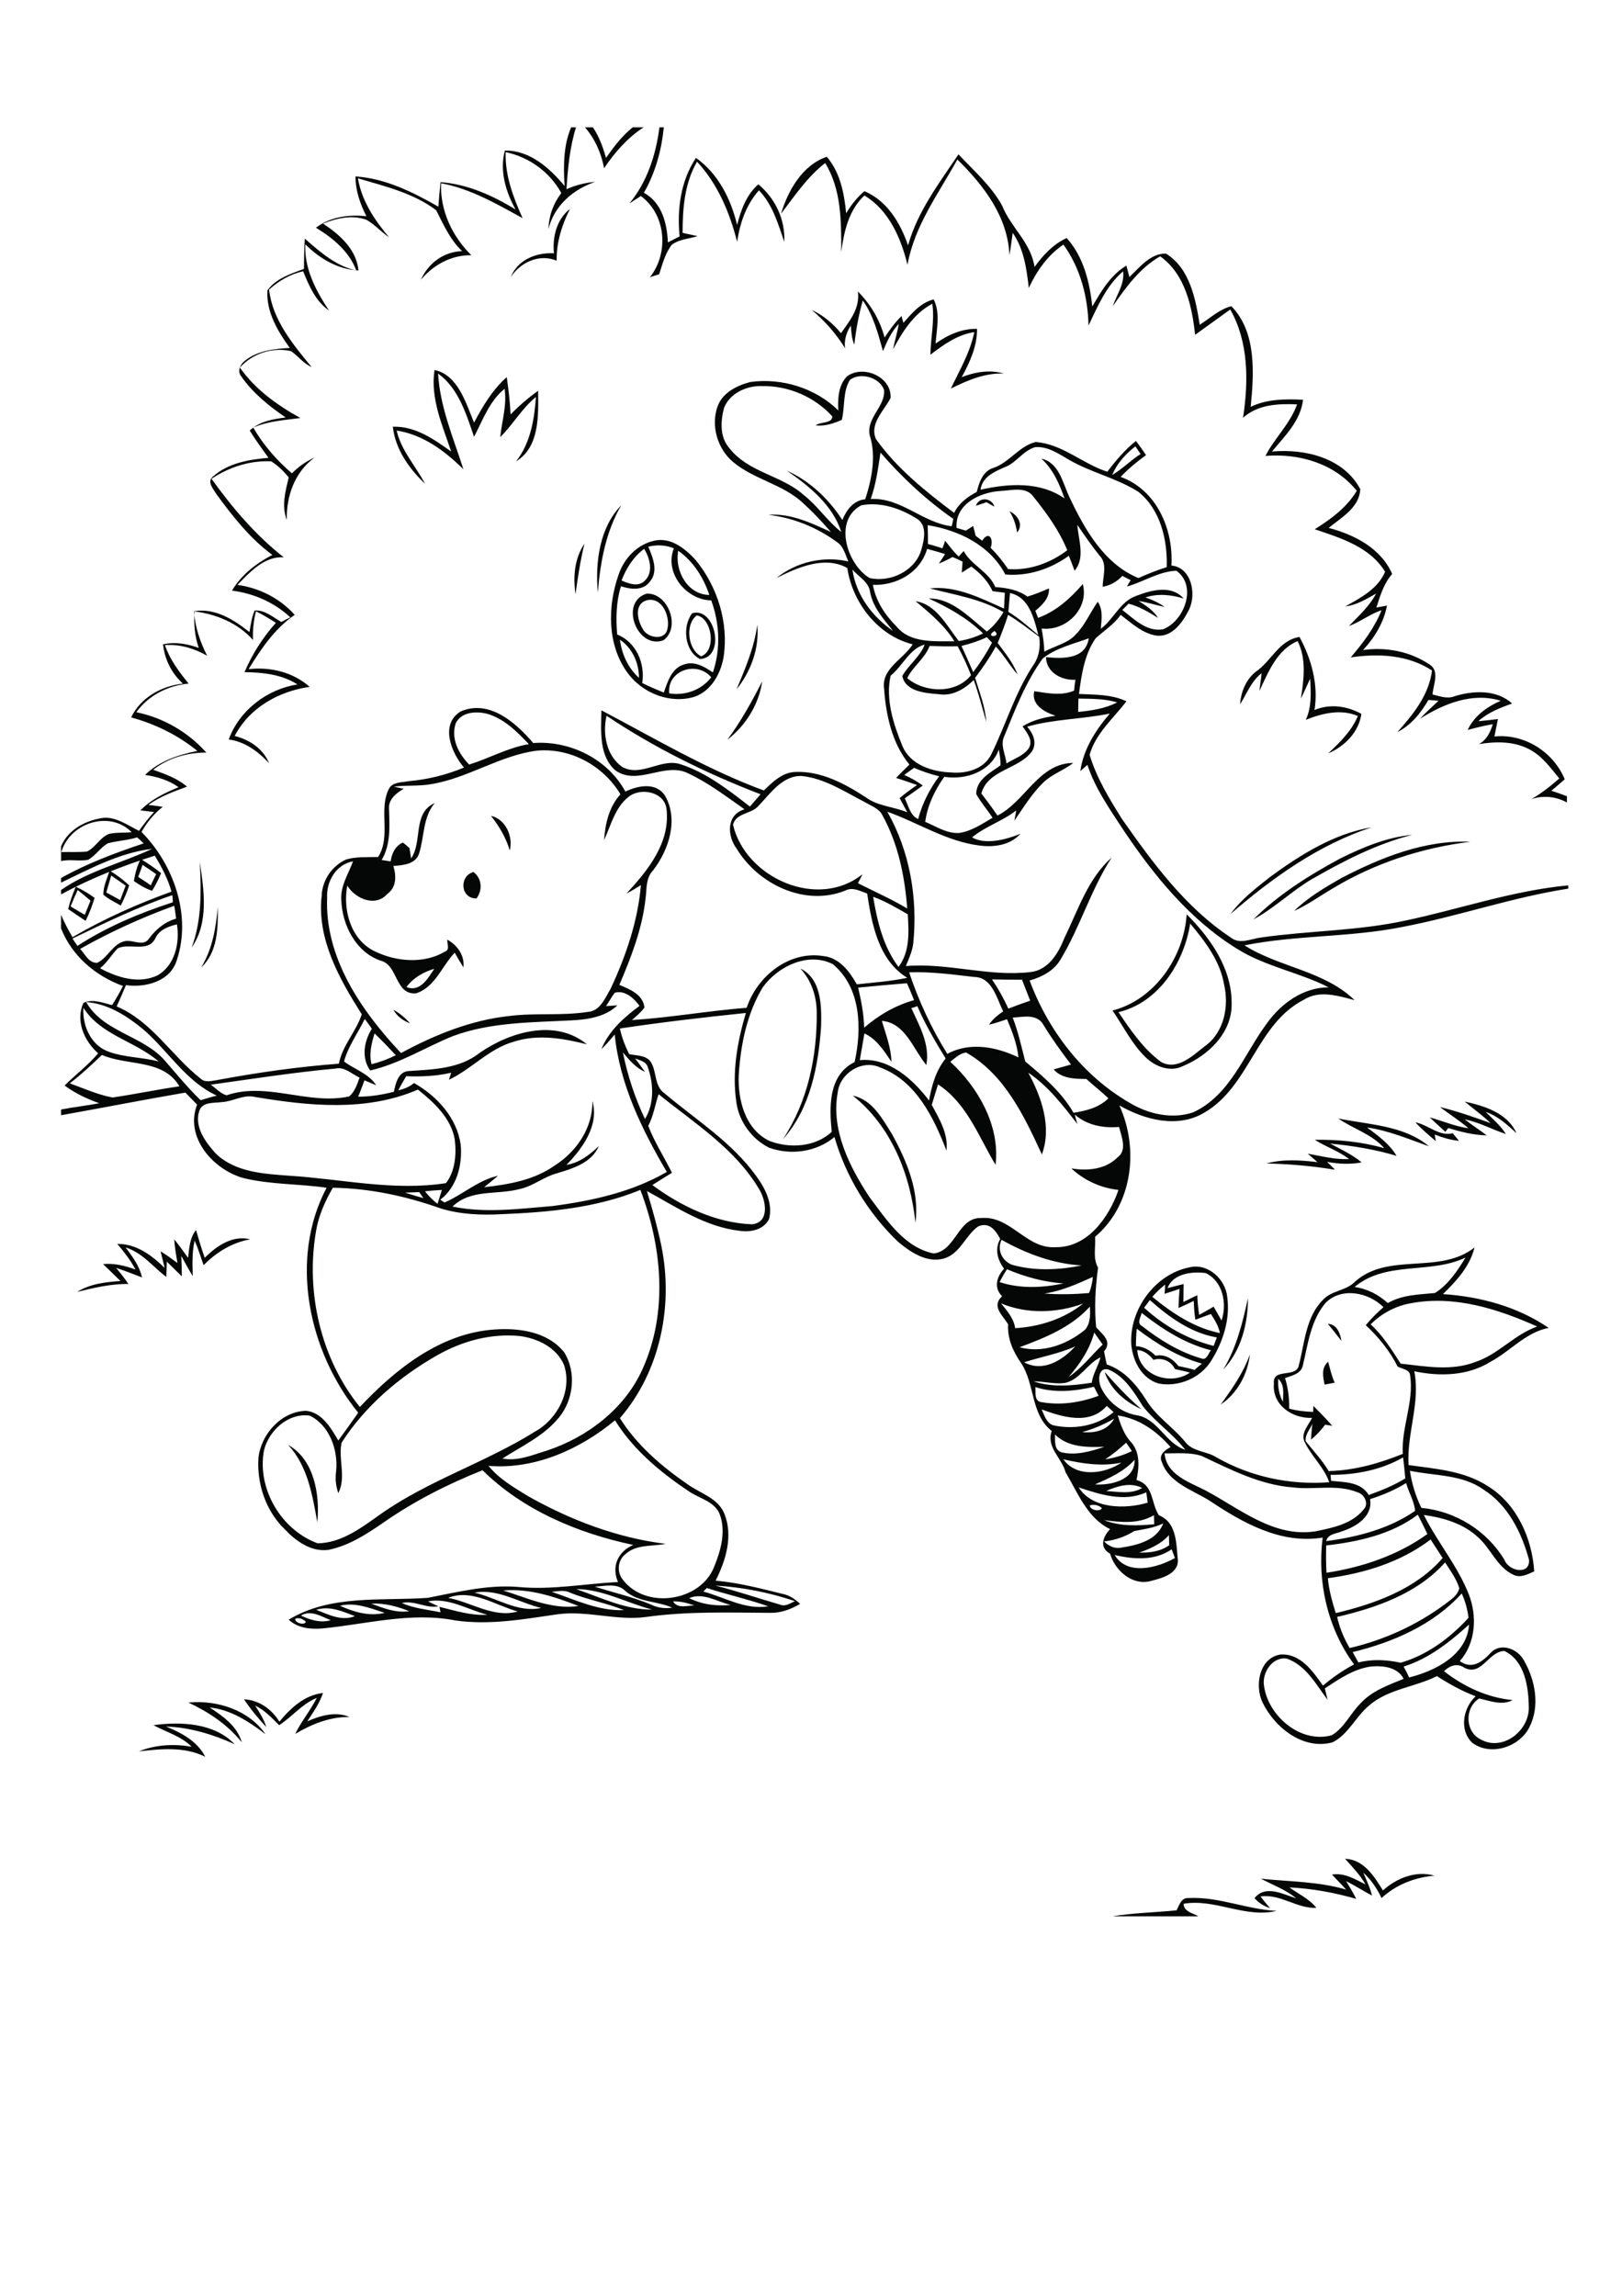 <?xml version="1.0" encoding="utf-8"?>
<!-- Generator: Adobe Illustrator 21.0.2, SVG Export Plug-In . SVG Version: 6.00 Build 0)  -->
<svg version="1.2" baseProfile="tiny" id="Layer_1" xmlns="http://www.w3.org/2000/svg" xmlns:xlink="http://www.w3.org/1999/xlink"
	 x="0px" y="0px" viewBox="0 0 595 842" overflow="scroll" xml:space="preserve">
<path fill="#050706" d="M431.6,700.6c1-1.9,1.7-4.7,4.4-4.5c11-0.6,21.4,4.2,32.3,4.7c-11.5,2.8-22.6-4.6-34.1-2.6
	c0,2.9,3.4,3.4,5.4,4.6h-31.5C415.9,701.5,423.8,701.4,431.6,700.6 M493.4,681.7c6.8,0.2,10.7,6.4,13.9,11.6
	c5-4.5,12.1-7.4,18.9-5.4c-7.2,0.6-14.1,3.3-19.4,8.2c-1.7-3.5-3.8-6.7-6.7-9.3c1.2,2.8,2.5,5.5,3.2,8.4c-3.2-1.7-6.3-3.7-9.5-5.3
	c1.3,2.1,2.6,4.3,3.7,6.5c-8-2.3-16.2-3.8-24.5-4.2c3.3,2.4,7.3,4.2,9.9,7.5c-7.2,0.3-13.2-5.2-20.5-4.2c1.1,1.5,2.3,2.9,3.5,4.3
	c-2.2-0.7-4.2-1.9-5.7-3.7c4.1-5,10.4-1.4,15.3,0.1c-3.9-3.2-8.6-4.9-13-7.2c10.5,1.1,21.1,1,31.3,4c-1.7-1.9-3.5-3.7-5.2-5.5
	c4.5-0.8,8.5,1.7,12.3,3.6C499,687.7,496.1,684.7,493.4,681.7 M56.3,632.7c10.1-1.4,22.4-0.8,29.8,7c-7.9-3.6-16.4-6.2-25.2-6.5
	c5.7,2.3,11.5,5.4,14.4,11.1c-7.6-3.8-16.1-2.9-24.3-2c6.1-2.5,12.8-2.8,19.3-1.7C66.4,636.7,61.1,635.3,56.3,632.7 M69.1,624.4
	c10.6-1,22.1,2.7,28.3,11.6c-6.1-4.6-12.7-9-20.5-9.8c4.9,3.2,10.1,6.8,11.8,12.8C83.5,632.5,76.6,627.9,69.1,624.4 M102.5,631.4
	c4.1-5,9.3-9.8,16-10.5c-1.3,3.8-3.6,7.1-5.8,10.4c4.8-2.1,10.4-3.8,15.5-1.6c-7.2-0.1-13.8,2.6-19.9,6.2c2.2-4.6,5.6-8.6,7.9-13.2
	c-5.4,2.2-9,6.9-13.8,10c-2.7-2.7-5.3-5.5-8.8-7.2c1.6,2.5,3.2,5,4.1,7.9c-3-3.2-5.8-6.6-8.2-10.2
	C95.1,623.5,99.6,626.8,102.5,631.4 M105.7,529.9c9.6,5.4,11.7,18.3,10.7,28.4C114.6,548.3,112.9,537.7,105.7,529.9 M405.2,503.1
	c4.2,4.8,8.6,9.5,13.5,13.7C412.8,514.2,407.2,509.4,405.2,503.1 M485.9,507.8c-0.6-3-1.3-6.1,1.3-8.4c0.7,2.6,1.3,5.2,2.4,7.7
	C488.3,507.3,487.1,507.6,485.9,507.8 M447.8,515.1c4.2-5.8,8.3-11.6,10.7-18.4C457.7,504,453.9,511,447.8,515.1 M487.1,485.5
	c3.4,0.2,4.5,3.5,5,6.3C490.5,489.7,488.8,487.6,487.1,485.5 M448.7,502.3c4.9-8,7.1-17.2,9.1-26.2
	C457.8,485.4,455.3,495.4,448.7,502.3 M417.2,495.1c0.5,9.3,12.1,13.3,19.3,8.3c-1.8-0.5-3.7-0.9-5.5-1.3c-1.5-3-4.6-4.3-7.9-3.4
	C421.6,496.8,419.7,495.3,417.2,495.1 M417,487.3c-0.2,2.1-0.3,4.2-0.3,6.4c2.8,0.1,5.2,1.5,7.2,3.5c3.5-0.7,6.4,1.2,8.4,3.8
	c2,0.4,3.9,0.8,5.9,1.4c0.9-0.8,1.8-1.6,2.7-2.3C432,497.6,424.2,492.8,417,487.3 M418.9,486.3c6.5,5.1,13.8,9.6,21.8,11.9
	c2,0.8,2.5-1.8,3.5-3c-9.5-2.4-17.8-7.7-25.4-13.7C418.5,483,416.9,485.3,418.9,486.3 M419.7,479.6c7.2,6.6,16,11.6,25.5,14
	c0.4-1.1,0.8-2.1,1.2-3.1c-9.5-1.6-17.5-7.4-24.6-13.7C421.1,477.7,420.4,478.7,419.7,479.6 M422.7,475.6c7.3,6,15.4,11.4,24.8,13.3
	c-0.5-2.6-1.9-4.8-3.3-7c-1.9,0.7-3.8,1.4-5.7,2.1c-0.4-2.3-0.5-4.6-0.6-6.9c-1.8,0.9-3.7,1.8-5.6,2.6c0.1-2.4,0.2-4.7,0.4-7
	c-1.8,0.6-3.7,1.2-5.5,1.8c0.1-0.9,0.2-2.6,0.2-3.4C425.8,472.4,424.2,473.9,422.7,475.6 M428.3,472.4c2-0.5,3.9-1,5.9-1.5
	c0,2.2-0.1,4.4-0.1,6.6c1.7-0.8,3.4-1.7,5.1-2.5c0.1,2.4,0.3,4.8,0.7,7.2c1.8-0.9,3.5-2,5.3-3c1,1.7,1.9,3.4,2.9,5.1
	c2.1-6.2,0.5-14.4-5.8-17.4C437.3,466.2,430.2,467.1,428.3,472.4 M436.3,464.8c6.7-1.7,13.3,4.3,13.9,10.9
	c1.1,8.1-1.5,16.3-5.8,23.2c-3.9,6.5-12.1,9.9-19.4,8.5c-6.1-1.8-9.4-8.1-10-14.1C414.1,480.5,423.6,467.3,436.3,464.8 M69,461.3
	c0.4-3.5,0.6-7.3,2.9-10.2c1,3.4,2,6.8,3.2,10.2c4.4-4.4,10.2-8.4,16.7-6.8c-6.6,1.2-12.4,4.7-17.1,9.5c-1.1-3-2-6.1-3.3-9
	c-1,4.3-0.8,8.7-0.7,13c-1.5-2.4-2.8-4.9-4.2-7.4c0.1,2.5,0.2,5,0.2,7.5c-1.8-1.8-3.7-3.6-5.5-5.4c-0.1,1.9-0.1,3.7-0.2,5.6
	c-4.9-3.7-8.8-8.9-14.9-10.8c2.5,3.4,5.1,6.8,6,11c-3.2-1.2-6.3-2.5-9.5-3.5c1.6,1.9,3.1,3.8,4.5,5.9c-6.4-0.1-12.6,1.4-18.8,2.9
	c4.8-3,10.4-3.6,15.9-4c-2.1-2.1-4.3-4.1-6.4-6.2c4.1-0.4,8.1,0.6,11.9,2c-1.8-3.4-4.2-6.5-6.7-9.4c7-0.1,12.7,4.2,17.4,8.8
	c-0.5-2-1-4.1-1.5-6.1c2.1,1.3,4.2,2.8,6.2,4.3c-0.5-2.9-1-5.8-1.2-8.7C65.6,456.6,67.3,458.9,69,461.3 M519.2,411.6
	c4.7,0.9,8.8,5.3,13.7,4c0.8,0.9,1.5,1.9,2.3,2.8c-3.1-0.3-6-1.2-8.9-2.3c0.1,0.6,0.3,1.8,0.4,2.4
	C524.1,416.3,521.5,414.1,519.2,411.6 M490.9,410.2c11.3,2.3,24.1,2.5,33.3,10.2c-7.4-2.6-14.8-5.8-22.7-6.9c4,3,8.2,6,10.8,10.4
	c-8-2.4-16.2-3.7-24.4-4.5c4,2.1,8.1,4,11.6,6.9c-4.2,0.8-8.5,0.6-12.7-0.2c0.7,0.7,2.2,2.1,2.9,2.9c-8.3-1.4-16.7-2.1-25.1-2.3
	c6.1-1.7,12.5-1.2,18.7-0.5c-1.2-1-2.4-2.1-3.6-3.1c5,0.9,10,2.2,15.2,2c-3.8-3-8.6-4.5-12.6-7.1c8.6-0.1,17.2,0.7,25.5,3.1
	C503.2,415.9,496.4,414,490.9,410.2 M537.3,404c7.3,1.6,15.7,4.2,19,11.6c-3.4-3.1-6.8-6.3-11.3-7.8c2.6,2.6,5.5,5,7.4,8.1
	c-5.1-1.7-9.8-4.3-15.1-5.4c2.6,2.1,5.4,3.8,8.1,5.9c-4.8-0.1-9.6-1.3-14.1-2.7c-0.3,0.3-0.8,1-1.1,1.4c-1.9-1.8-3.9-3.5-5.7-5.3
	c4.7,1.3,9.3,3.3,14.2,4c-3.3-2.8-7-5.2-10.5-7.8c6.3,1.5,12.5,3.7,18.6,5.9C543.8,409,540.4,406.6,537.3,404 M312.8,401.8
	c7.2,1.5,10.8,8.4,14.4,14.1c5.4,9.8,10.2,21.1,8.6,32.5C334,430.9,327,413,312.8,401.8 M144.3,370.3c2.3,1.3,4.4,3,6.1,5
	C147.8,374.3,145.6,372.7,144.3,370.3 M293.6,355.2c7.8,3.8,7.8,13.8,7.6,21.3c-1,14.5-4,30.2-14,41.3c9.1-13.7,12.6-30.5,12.4-46.8
	C299.5,365.2,297.6,359.5,293.6,355.2 M410.3,371.2c4.5,6.7,9.2,13.6,15.8,18.4c6.1,3,11.5-2.6,16-6c7-5.1,8.8-14.6,6.9-22.7
	c-1.5-8.6-7-15.7-12.4-22.2C434.4,352.9,425.1,367.7,410.3,371.2 M435.3,335.3c8.8,8.8,16.7,20,16.5,33c0.1,10.6-8.7,18.9-17.9,22.7
	c-4.6,2.3-10.1,0.2-13.6-3.2c-5.1-4.9-8.2-11.4-12.2-17.2C423.7,366.6,434.3,350.9,435.3,335.3 M73.8,354.8
	c4.1-6.7,5.4-14.4,6.1-22.2C80,340.3,79.9,349.2,73.8,354.8 M28.5,326.4c-0.9,2-1.8,4-2.6,6c1.7,1.1,3.5,2.1,5.2,3.1
	c0.7-1.7,1.4-3.5,2.1-5.2C31.7,329,30.1,327.7,28.5,326.4 M27.8,325.2c2.4,1.1,4.8,2.5,6.9,4.1c-0.9,2.9-1.9,5.7-3.3,8.4
	c-2.2-1.4-4.3-2.9-6.4-4.3C25.7,330.5,26.7,327.8,27.8,325.2 M174.8,329.5c-5.9,0.1-6.5-8.2-1.1-9.7
	C176.8,322.2,177.1,326.4,174.8,329.5 M39,327.3c1.7,0.9,3.4,1.9,5.1,2.8c0.7-1.8,1.3-3.5,2-5.3c-1.8-1.2-3.5-2.5-5.3-3.7
	C40.2,323.2,39.6,325.2,39,327.3 M37.9,328.1c0-3.1,1.4-5.9,2.3-8.8c2.6,1.5,5,3.4,7.2,5.4c-0.8,2.5-1.9,5-3.1,7.4
	C42.1,330.8,39.8,329.8,37.9,328.1 M70.3,347.5c3.8-10.1,3.5-20.9,3-31.4C74.8,326.4,76.7,338.4,70.3,347.5 M52.3,317.2
	c-0.5,1.5-1.1,3-1.6,4.4c1.5,1,3.1,2,4.6,3.1c0.7-1.4,1.3-2.8,2-4.1C55.6,319.4,54,318.3,52.3,317.2 M51.6,315
	c2.6,1.6,5.1,3.3,7.5,5.2c-0.9,2.2-2,4.4-3.3,6.5c-2.4-0.8-4.6-2.1-6.7-3.6C49.6,320.3,50.3,317.5,51.6,315 M491.9,322.1
	c14.6-7.6,30.7-14.1,47.5-13.4c-17.7,2.2-35,7.8-50.3,17c-4.8,2.8-9.3,6.1-14.4,8.4C479.7,329.2,485.8,325.6,491.9,322.1
	 M491.9,314.7c8.2-4,16.9-7.7,26.1-8.5c-13.1,3.3-25.2,9.6-36.9,16.3c-7.4,4.4-13.7,10.6-21.3,14.7
	C469.1,327.9,480.4,320.9,491.9,314.7 M466.2,321.4c11.1-8.1,23.3-15.7,37-18c-19.5,6.4-36.4,18.5-51.8,31.8
	C455.4,329.7,460.9,325.6,466.2,321.4 M180.1,299.2c5.4,1.2,8.2,7.6,6.9,12.7C185.6,307.2,183.1,303,180.1,299.2 M266.8,271.3
	c5-6.7,9-14,12.8-21.4C278.4,258.3,273.5,266.2,266.8,271.3 M460.6,246.4c5.8-3.9,8.5-11.6,16.1-12.8c4.4,8.1,7,17.6,5.5,26.8
	c5.6-2.4,11.9-1.5,17.2,1.4c-0.9,6.7-6.2,12-12.2,14.5c4.3-4,8.6-8.2,10.9-13.7c-6.2-2.7-13.1-1-19.1,1.4c2.2-4.7,1.9-10,1.6-15.1
	c-1.1,2.4-2.2,4.9-3.4,7.3c1.1-7,2.1-14.5-1.2-21.1c-7.6,3.3-10.7,11.3-14,18.3c0.2-2.2,0.6-4.4,0.8-6.5c-3.8,2.9-5.4,7.5-7.9,11.4
	C455.2,253.8,457,249.3,460.6,246.4 M270.2,252.8c3.2-7.7,6.5-15.3,7.6-23.7C278.6,237.7,275.5,246.2,270.2,252.8 M255.6,225.7
	c-4.4,3.3-3.3,12.5,1.6,15C263,238.5,261.1,226.6,255.6,225.7 M253.9,224.9c8.6-2.5,12.4,16.3,2.9,16.8
	C251.1,238.9,250.2,229.7,253.9,224.9 M237.1,220.2c-4.5,1.4-3.3,7.2-1.4,10.3c1.5,3.4,8.1,4.7,9.1,0.3
	C246,226.1,242.8,218.6,237.1,220.2 M237.3,217.7c7.9-0.2,12.5,12.4,6.1,17.1C233.7,238.4,227,220.7,237.3,217.7 M211.1,217.9
	c-0.9-6.3-0.4-13.1,3.3-18.5C212.9,205.4,212,211.7,211.1,217.9 M245.5,254.3c5.8,0.9,11.8-1.2,15.4-5.9
	C255.7,242.2,244.6,245.8,245.5,254.3 M227.4,234.6c0.7,5.3,3,10.4,7,14C234.4,243.2,232,237.7,227.4,234.6 M248.8,202
	c-1.4,7.3,3.4,16.1,11.4,16.2C258.1,211.9,254.4,205.9,248.8,202 M228,212.9c2.6,1.1,6.1,2.5,8.5,0.1c3.3-3.1,1.9-8.3-0.2-11.7
	C232.3,204.2,229.7,208.5,228,212.9 M237.8,200.5c1.7,3.9,3.8,9.1,0.6,12.8c-2.4,3.4-7.1,2.9-10.6,1.7c-1.8,5.7-1.9,11.8-1.4,17.7
	c7,2.8,10.3,10.6,9.2,17.8c2.6,1.3,5.2,2.4,7.9,3.5c1.4-4,2.9-9,7.4-10.3c3.8-1.4,7.5,0.8,10.6,2.9c2.9-8.5,2.5-18-0.6-26.4
	c-9.2-0.2-17.3-10.1-13.7-19.1C244.3,199.9,241,199.7,237.8,200.5 M240,198.3c6-1.4,11.4,2.9,15.2,7.1c8.1,9.9,12.2,23.2,10.2,35.8
	c-1.1,6-4.5,12.1-10.5,14.3c-9,2.8-19.1-1.2-24.6-8.6c-7.6-10.3-7.5-24.4-3.4-36.1C228.9,204.8,233.7,199.7,240,198.3 M370.3,187.5
	c3,1.3,5.3,4.9,2.8,7.8C372.7,192.5,371.8,189.8,370.3,187.5 M219.3,217.3c-1-11,0.6-23.8,8.6-32
	C222.2,195.1,220.2,206.2,219.3,217.3 M358,185.5c1.1-3.4,5.8-3,6.8,0.3c-1-0.5-1.9-1-2.9-1.6C360.6,184.6,359.3,185.1,358,185.5
	 M159.4,135.7c8.6,1.8,11.5,12.1,14.5,19.3c3.2-6.1,6.8-12.1,12-16.7c0.6,4.5,1.2,9.1,1.4,13.7c3.1-3.2,6.5-6.1,10.1-8.7
	c0.1,8.9,0.6,20.7-8.1,25.9c5.3-6.7,6.7-15.3,7.3-23.6c-5.2,4.2-8.4,10.1-13.1,14.7c0.6-5.9,2.5-11.7,1.6-17.7
	c-5.6,4.5-8,11.5-11.2,17.6c-2.9-8.4-5.7-17.8-13.2-23.2c0.7,12.2,5.6,23.6,9.3,35.1c-6.8-6.7-14.8-12.7-24.5-14.2
	c1.7,7.4,7,13,10.4,19.5c-5.9-5.6-10.9-12.7-11.8-20.9c8.2-0.3,15.1,4.6,21.4,9.1C162.3,156,157.8,146.1,159.4,135.7 M115.8,135.7
	C116.1,136.1,116.1,136.1,115.8,135.7 M314.7,106.9c4.7,4.7,8.1,10.5,9.8,16.9c1.8-2.8,3.8-5.5,6.2-7.9c0.2,0.6,0.5,1.9,0.7,2.5
	c3.1-3.5,6.3-7.4,11.1-8.6c2.5,4.9,1.1,10.9,0.7,16.2c4.5-3.2,9.6-5.5,15.2-5.4c0.1,6.3-2.6,12.2-5.6,17.7
	c4.9-1.9,10.3-2.8,15.5-1.3c-7-0.3-13.4,2.5-19.5,5.5c3.2-6.7,7.1-13.3,8.6-20.7c-6.1,0.9-11.3,4.6-16.1,8.3
	c0.1-6.3,1.6-12.5,0.7-18.7c-6.8,3.6-10.9,10.2-14.4,16.7c0.6-3.1,1.6-6.2,2.1-9.3c-2.7,2.8-4.3,6.4-5.8,10
	c-1.8-6.5-3.5-13.1-7.4-18.6c-1.5,5.3-2.5,10.7-3.1,16.2c-1-2.2-1.1-4.6-1.3-7c-1.6,2.5-2.5,5.3-2.1,8.3c-3.3-5.3-7.4-10-12.2-14
	c4.2,1.9,7.8,5,10.7,8.5C311.8,117.5,315.5,113.1,314.7,106.9 M203.2,92.9c-0.6-6,1-12.5,5.9-16.3c-3,5.9-5,12.3-4.9,19
	c-6.3-2.6-13.2,0.5-16.8,6C189.8,95.3,196.8,92.5,203.2,92.9 M333.1,90c3.5-12.5,11.4-22.8,18.5-33.4c5.6,6,12,11.5,16,18.8
	c3.2,8,10.6,13.6,11.9,22.5c3.1-4.3,6.9-8.4,11.8-10.6c6.2,6.9,8.4,16.1,9.4,25.1c3.3-5.7,6.7-11.5,12.5-15c0.4,1.4,0.7,2.8,1.1,4.2
	c3.8-3.6,7.7-8.7,13.4-8.6c8.8,5.4,10.9,16.7,12.4,26.1c3.8-2.4,7.2-5.7,11.6-6.8c9.3,9.5,8.3,24.6,7.1,36.9
	c6-2.9,12.7-2.9,19.2-2.6c-0.9,7.8-6.7,13.3-11.4,19c12.1-1.1,26.3,2.3,32.4,13.8c-0.3,6.7-6.9,10.4-11.6,14.2
	c9.5,2.5,19.2,7.5,23.3,16.9c-3.1,3.5-4.4,8-5.8,12.3c1.3-0.2,2.6-0.5,3.9-0.7c-1.2,6.2-4.5,11.7-8.8,16.3
	c8.5-1.2,17.3,0.5,24.4,5.3c3.9,2.4,1.3,7.5,1.1,11c2.6,0.6,5.3,1.7,7.9,0.7c7-2.2,15.5-2.6,21.3,2.6c-4.4,1.6-8.9,3.3-12.4,6.5
	c2.4-0.2,4.8-0.5,7.2-0.8c-0.4,2.1-0.9,4.3-1.3,6.4c11-1.1,21.6,5.6,25.8,15.7c-1.6,1.4-3.2,2.8-4.9,4.2c1.9,0.6,3.8,1.3,5.7,2v2.3
	c-4-2.2-8.7-2.7-13.1-1.2c3.7-2.1,7.1-4.8,10.3-7.6c-3.3-4-6.4-8.4-11.2-10.8c-5.6-2.9-12.2-2.8-18.3-1.8c2.8-1.5,4.2-4.3,5.1-7.3
	c-3.1,0.5-6.2,1.3-9.2,2.1c2.4-5.2,7.1-8.5,12.1-10.7c-10.4-3.2-20.9,1.1-29.6,6.6c2.1-2.3,4.5-4.4,6.8-6.6
	c-1.2-0.1-2.5-0.2-3.7-0.3c-2.8,4.8-6.4,9.3-11.4,11.8c5.8-6.5,11.6-13.6,12.7-22.6c-8.8-5.8-19.7-6.3-29.8-4.8
	c4.5-5.3,8.7-10.8,11.3-17.3c-4.3,1.4-7.8,4.3-12,5.8c3.6-3.7,7.5-7.2,10-11.9c-3.6,2-7.1,4.2-11.3,4.7c5.7-3.2,11.9-6.4,14.6-12.7
	c-5.5-9.1-16.3-12.4-25.8-15.6c5.9-3.7,11.8-8,15.4-14.1c-8-10-21.1-13.8-33.5-12.8c3.4-6.6,9.1-11.8,11.6-18.9
	c-6.9-0.3-14.3,0-19.8,4.9c2-13.3,2.1-27.7-4.7-39.7c-4.3,3.1-8.6,6.2-12.9,9.3c-1.1-10.5-3.7-22.3-12.8-28.8
	c-7.5,4.3-12.6,11.4-17.4,18.3c1.4-4.2,4.4-8.1,3.8-12.8c-6.2,5.3-9.3,12.8-12.7,19.9c-0.2-10.5-3-21.1-9.2-29.7
	c-5.8,3.9-9.8,9.7-12.7,15.9c-0.8-7-1.8-14.3-5.9-20.2c-0.4,2.7-0.7,5.5-1.2,8.2c-0.6-14.1-9.4-25.6-19.1-35.1
	c-6.9,12.5-15.7,24.2-18.3,38.6c-2.4-9.8-6.8-20-15.8-25.4c-5.8,5.4-7.5,13.3-8.5,20.7c0-11.1,0.1-22.9-5.9-32.6
	c-6.6,5.1-11.2,12.1-16.2,18.6c2.6-8.6,7.9-17.9,16.8-20.9c4.9,5.7,6.4,13.4,7.1,20.7c1.8-3,4-5.8,6.7-8.1
	C325.5,73.7,330.3,81.8,333.1,90 M241.9,46.7h1.6c-0.8,8.3-3.1,16.7-7.3,24c6.6,3.6,8.5,11.2,8.8,18.2c1.4-0.7,2.9-1.5,4.3-2.2
	c-1-9.9,0.4-20.4,6-28.8c8.2,5.8,12.8,15.1,15.1,24.6c1.4-5.5,3.4-11.1,7.8-14.9c6.2,5.2,9.9,12.9,9.5,21.1
	c-2.3-6.7-4.3-13.7-9.3-18.9c-4.7,5.3-7,12.1-8,18.9c-2.7-10.7-7.1-21.2-14.7-29.4c-4.6,7.9-5.3,17.2-5.3,26.1
	c1.8,0.4,3.7,0.8,5.5,1.2c-3.1,1-6.8,1.1-9.5,3.2c-2.4,3.1-3.4,7.1-4.6,10.8c-1.1,0.3-2.3,0.7-3.4,1.1c7-8.9,6-22.9-3.3-29.8
	c-1.4,0.9-2.8,1.8-4.2,2.7C237.4,66.7,240.6,56.8,241.9,46.7 M214.6,46.7h2.9c2.3,3.4,3.7,7.3,4.8,11.2c2.9-4.1,5.9-8.1,9.8-11.2h4
	c-5.9,3.8-10.6,9.2-14.5,15C220.6,56.3,218.3,51,214.6,46.7 M463.7,618.4c1.6,11.1,13.5,21.1,24.8,18c4.6-2.7,6.8-7.9,10.5-11.6
	c4.2-4.7,10.3-6.8,15.9-9.1c-2.3-4.4-7.7-4.9-12.1-4.5c-6.3,0.9-11.6,4.6-16.8,8c0.3,1.4,0.7,2.8,1,4.2c-4.2-5.6-7.9-12.6-14.9-15.1
	C466.8,607.4,462.8,613.5,463.7,618.4 M537.3,611.7c-2.7-1.9-5.4-0.9-7.6,1.2c7.3,5.7,15.9,9.7,25.2,10.6c-3.9,2.1-8.3,0.3-12.3-0.6
	c-5.5,3.5-5.2,12.5,0.9,15.2c8.1,4.2,17.7-3.7,17.3-12.2c-0.1-7.4-1.5-16.8-8.9-20.4C546.1,605.5,543.6,614.8,537.3,611.7
	 M514.9,611.2c0.7,1.3,1.4,2.6,2,4c9.6-2.4,21.2-8.2,22-19.4C531.8,602.2,524.2,608.3,514.9,611.2 M108.3,593.7
	c-0.2,1.5,3.4,2.5,3.9,1.1C111.3,593.8,109.6,593.1,108.3,593.7 M110.4,592.5c3.4,1.6,7.1,2.8,10.9,1.7
	C117.8,592.8,114,590.3,110.4,592.5 M116,590.4c4.5,1.7,9.3,4.3,14.2,2.3C125.7,591,120.9,588.8,116,590.4 M124.7,588.9
	c5.1,2.3,10.8,4,16.4,2.6C135.8,589.8,130.3,587.5,124.7,588.9 M136.2,588.1c4.4,1.7,9,3.5,13.9,2.8
	C145.7,589.1,141,587.9,136.2,588.1 M246.9,587.3c1.6,2.8,5.2,1.5,7.8,1.5C252.2,587.9,249.6,587.2,246.9,587.3 M157,587.3
	c1,0.5,2.9,1.4,3.8,1.8c-4.5,0.9-8.8-2.3-13.4-1.2c4.5,2,9.4,2.4,14.2,3.4c-0.1-0.5-0.3-1.5-0.4-2c5.8,1.4,11.6,3.3,17.6,2.9
	C171.7,590.4,164.6,585.8,157,587.3 M496.2,605.9c0.7,1.3,1.4,2.5,2.1,3.8c5.1-1.3,10.4-1,15.5,0.1c9.7-2.8,18.2-9.1,24.9-16.5
	c-0.4-3.1-1.2-6.1-2.5-8.9C525.8,595.9,511,602.3,496.2,605.9 M252.8,586.1c4.8,2.4,10.1,3,15.3,2.5
	C263.1,587.5,258,583.9,252.8,586.1 M164.4,586c8.5,1.6,16.7,7.5,25.5,5C181.6,588.7,173.1,582.6,164.4,586 M202.4,583.8
	c8.6,2.9,17.2,7.1,26.5,6.7c-6.4-2.6-13.4-3.8-19.8-6.4C207,583,204.6,583.6,202.4,583.8 M184.6,583.3c9,2.8,18,7.1,27.6,5.7
	C203.3,585.5,194.2,582.5,184.6,583.3 M174.1,584.1c8.1,1.9,16,7.5,24.4,5.6C190.5,587.8,182.6,582.5,174.1,584.1 M259.3,582.4
	c-0.3,0.3-1,1-1.3,1.3c7.9,2.1,15.4,6.8,23.8,5.4C274.4,586.5,266.7,584.8,259.3,582.4 M211.4,582.8c9,3.1,18.1,7.6,27.8,7.5
	C230,587.9,221,582.8,211.4,582.8 M262.4,581.5c8,2,15.8,4.7,23.8,7c1.9,0.8,3.7-0.5,5.4-1.3C282.1,584,272.3,582.1,262.4,581.5
	 M218.2,581.9c6.9,2.2,14,3.8,20.7,6.6c2.4,1.2,5.1,1.5,7.7,1.1c-5.6-2.5-12.5-1.9-17.3-6.2C226.4,580.5,221.9,581.7,218.2,581.9
	 M530.1,573c-10.1,11.4-25.1,16.6-39.6,20c0.9,4,2.5,7.9,4.6,11.4c12.6-2.9,24.6-8.4,35-16.1c2-1.6,4.7-3.1,5.2-5.9
	C534.2,578.9,532,576,530.1,573 M408.9,570.3c4.6,7.7,15.7,4.7,22.1,1.1c-0.4-1.1-0.8-2.1-1.2-3.2
	C423.6,572.5,415.8,571.9,408.9,570.3 M487.1,578.8c0.4,4.4,1.6,8.6,2.9,12.8c14.3-3.4,29.4-8.8,39.2-20.2c-1.5-2.3-2.9-4.5-4.4-6.8
	C513.9,572.9,500.5,577,487.1,578.8 M417.9,569.4c3.9,0.1,7.8-0.4,11-2.7c0-0.9-0.1-2.8-0.1-3.7C425.9,566.3,421.9,568,417.9,569.4
	 M416.1,561.5c-3.4,2.1-7.1,3.4-11.1,3.8c1.6,1.6,3.8,2.8,6.2,2.3c5.9-0.9,13.2-2.6,15.5-8.9C423.3,560.4,419.6,560.8,416.1,561.5
	 M486.5,566.8c-0.1,3.3-0.1,6.7,0.1,10c13.1-2,26.2-6.4,37-14.2c-1.1-2.4-2.3-4.7-3.5-7.1C510.4,562.8,498.3,565.4,486.5,566.8
	 M405,557.5c5.8,2.3,12.3,2.1,18.4,1.5c0-1.1-0.1-2.2-0.1-3.3C417.7,559,411.2,558.3,405,557.5 M399.8,552.1c-0.1,1.7,3.8,2.5,4.4,1
	C403.1,552,401.2,551.6,399.8,552.1 M395.7,545.5c5,8,17.2,8,25.3,5.6c-0.2-1.3-0.3-2.5-0.5-3.8C412.4,551,403.6,548.1,395.7,545.5
	 M502.6,549.8c1,6.4-5.1,10.1-10.3,11.8c-2.1,0.9-5.2,0.9-5.8,3.6c11.4-1.5,23.1-4.5,32.6-11.1c-0.3-3.5-2.3-6.7-3.3-10.2
	C511.8,546.4,507.3,548.3,502.6,549.8 M405.8,546.8c4.4,0.3,9.2,1.3,13.2-1.1C414.7,543.5,409.9,545,405.8,546.8 M517.2,539.4
	c0.7,4.7,2.1,9.3,4.2,13.6c12.5,1.2,24,8.3,30.5,19.1c1.4,4,9.3,5.8,9,0c-2.7-10-7.7-20.1-16.7-25.8
	C536.4,540.7,526.3,541.3,517.2,539.4 M401.7,544.4c5.8,0.4,14.7-1.6,14.5-9C412.2,539.8,406.9,542.1,401.7,544.4 M488.1,540.9
	c0,0.6,0.2,1.7,0.2,2.2c4.9,0.5,10.9,0.3,13.8,5.2c4.6-1.7,9.2-3.5,13.4-6.1c-0.2-2.6-0.5-5.2-0.8-7.7
	C506.7,539.1,497.4,540.9,488.1,540.9 M390.1,535.2c4.7,6.8,15.2,5.4,21.3,1.2C404.2,537.9,397,536.8,390.1,535.2 M427.2,533
	c0.7,7.9,9,10.5,15,13.6c12.6,6.7,25.1,17.4,40.4,15c6.3-1.3,13.4-2.7,17.6-8c2.1-2.1,0.3-5.6-2.2-6.3c-7.6-3.1-15.9-0.8-23.7-1.8
	c-12-0.9-22.8-6.5-33.4-11.5C436.4,532.5,431.7,533.1,427.2,533 M405.4,535.2c3.4-0.5,6.7-1.5,9.8-3c-0.7-1.1-1.4-2.1-2.1-3.1
	C410.7,531.3,408.2,533.4,405.4,535.2 M387,526.1c0.1,2.3-0.4,5.5,2.3,6.5c5.3,1.3,10.8-0.3,15.8-2
	C398.8,530.8,391.9,530.9,387,526.1 M179.2,537.6c3.9,4.8,9.3,7.9,14.5,11.1c15.6,8.8,32.7,15.3,50.5,17.5c-5,1-10.8,0.1-14.8,3.8
	c-2.9,2.3-3.2,6.7-0.8,9.5c8.4,10.8,28.2,7.9,33.3-4.7c2.5-6.1,4.5-13.1,2.1-19.5c-1.9-4.7-7.4-5.7-11.2-8.3
	c-10.5-7-20.5-15.3-27.2-26.1C212.8,531.5,196.2,539,179.2,537.6 M483.6,520.4C484.1,520.9,484.1,520.9,483.6,520.4 M397,525.2
	c4.5,0.5,9.4-0.6,11.7-4.9C405,522.4,401.1,524.1,397,525.2 M406,515.6c-6.3,7.2-16.2,4.1-23.9,1.3c1,2.1,1.7,4.9,4.2,5.8
	c7.6,1.7,16.1,0.3,22.2-4.8C407.6,517.1,406.8,516.3,406,515.6 M381.9,514.2c7.1,1.3,14.4,0.2,21.1-2.3c-0.6-1.1-1.1-2.2-1.7-3.3
	c-7,1.6-14.5,2.4-21.5,0.1C380,510.6,379.3,513.8,381.9,514.2 M468.9,505.7c-0.2,2.9,0.3,5.8,1.7,8.4
	C470.7,511.3,471.3,507.8,468.9,505.7 M403.9,508.9c2.4,5.1,7.3,9.1,12.9,10.1c7.9,1.1,10.7,10.4,18,12.7
	c-4.6-5.9-10.9-10.1-15.5-15.9c-3.3-5.2-6.9-11.3-12.9-13.6C402.7,501.5,402.8,506.6,403.9,508.9 M390.6,507.2
	c-3.8,0.5-7.6-0.6-11.5-0.6c6.9,2.3,14.3,1.6,21.4,0.5c0.4-3.3,2.4-6.1,3.2-9.3C398.8,500.1,396.2,506,390.6,507.2 M375.7,499.6
	c6.8,3.8,14.1-0.7,18.7-5.8C388.4,496.5,381.9,497.6,375.7,499.6 M160.1,497.2c-13.8,7.9-26.2,18.5-34.8,31.9
	c-1.3,6,1.8,12.7-1.2,18.5c-0.9-2.6-1.2-5.3-0.8-8c0.8-7.8-2.4-16.8-9.6-20.4c-7.9-1.2-15.2,5.5-16.9,12.9c-2.5,14,6.4,29,19.7,33.9
	c8.8-0.1,16.2-5.8,23.1-10.7c17.6-12.4,38.5-18.9,56.7-30.3c8.3-4.6,13.7-15.1,10.6-24.4c-2.7-6.4-9.6-9.7-16.1-10.6
	C180,488.9,169.3,491.9,160.1,497.2 M401.4,488.7c-1.7,6.2-5.2,11.5-9.4,16.3c4.8-3.2,8.3-7.9,12.5-11.9
	C403.4,491.6,402.4,490.1,401.4,488.7 M374,494.1c8.5,2.3,17.4-1,24-6.4c2-2.3,2-5.6,1.8-8.5C392.9,486.8,383.4,490.6,374,494.1
	 M517.9,477.9c-5.7,0.9-11,3.7-15.1,7.8c4.5,4.1,7.7,9.3,11,14.4c9,1,18.6,2.8,27.4-0.6c8.5-2.8,14.3-10.1,22.7-13
	C549.6,480.1,533.7,475,517.9,477.9 M367.2,478c2.2,2.7,4.7,5.5,5.2,9.1c8.9-0.5,17.9-3.4,24.9-9C387.7,481.6,376.8,482,367.2,478
	 M486.3,477.8c-5.5,6.4-6.5,15.2-8.4,23.1c-0.7,3-4.1,3.6-6.5,4.5c1.1,3.6,1.6,7.4,1.5,11.2c2.9,0.8,5.8,1.1,8.8,1.2
	c0-0.6,0.1-1.7,0.1-2.2c2.3,2.4,4.7,4.7,6.9,7.3c-0.7-0.1-2-0.3-2.6-0.4c-1.5,2-3.2,3.9-5.2,5.5c0.1-1.9,0.3-3.9,0.5-5.8
	c-0.9,2.1-2.8,4-2.4,6.4c2.9,3.6,6,6.9,8.4,10.9c9.4-0.2,18.5-2.8,27.2-6.3c-0.6-9.7,4.1-18.9,2.7-28.6c-0.1-2.4-2.9-2.5-4.6-3.4
	c-2.9-5.8-7-10.8-11.7-15.2c2-2.4,4.2-4.6,6.5-6.6C502.1,474,492.2,471.9,486.3,477.8 M383.1,474.4c5.4,0.4,10.9,0.3,16.4-0.2
	c0.8-1.9,1.2-3.9,1.4-5.9C395.1,470.9,389.4,473.5,383.1,474.4 M369.4,465.5c-1,1.5-1.9,3.1-2.7,4.7c7.5,2.5,15.8,2.1,23.4,0.5
	C383,470.2,376,468.3,369.4,465.5 M496.9,472c4.6,0.6,8.8,2.8,12.2,5.9c5.3-3.1,11.4-3.1,17.3-3.7c4.9-3.1,8.2-8.1,11.2-13
	C524.8,467.4,508.4,462.3,496.9,472 M367.4,454.7c-1.7,3.6,0.1,7.6,3.7,9.1c8.3,2.4,17.2,2,25.7,0.3
	C386.4,463.5,376.5,459.8,367.4,454.7 M155.9,436.9c1.3,1.7,2.9,3.3,4.6,4.6c0.5-1.7,1.1-3.4,1.6-5.1
	C160,436.5,157.9,436.7,155.9,436.9 M148.6,437.4c2.2,0.7,4.5,1.4,6.7,2c-0.5-0.7-1-1.4-1.5-2.2
	C152.1,437.3,150.3,437.3,148.6,437.4 M122.1,435.6c-2.9,5-5.3,10.4-6.2,16.1c-3.8,22.4,1.8,46.6,16.1,64.3
	c13.1-13.9,29.5-27,49.2-28.4c9.2-0.7,19.8,0.8,25.8,8.4c4.5,7.3,3.4,17.3-1.9,23.8c-5.5,6.8-13.6,10.5-20.8,15.1
	c5.6,1.1,11-1.3,16.3-2.9c14.9-4.9,28.6-15.4,35.1-29.9c9.4-20.8,7.2-44.8-0.8-65.7c-16.1,6.6-33.6,8.2-50.9,8.9
	c-7.5,0.4-15.1,0.1-22.3-2.1C149,438.7,135.7,435.8,122.1,435.6 M237.8,412.9c2.3,6,5.8,11.4,8.7,17.2c-2.4,1.5-4.8,3-7.2,4.5
	c10.5,7.8,23.3,13.9,36.5,14.4c6.7-0.6,5.2-8.9,2.6-13c-8.8-14.8-23.7-24.1-36.8-34.7C240.3,405.2,239.7,409.3,237.8,412.9
	 M93.5,402.3c-4.2-1-8,1.7-12.2,1.9c-2.9,0.4-7-0.2-8.2,3.2c-1.9,5.9,2.3,11.5,6.1,15.7c7.2,6.9,17.7,7.4,27.1,8.1
	c19.1,1.2,38.2,5.7,57.3,2.7c3.4-4.4,3.9-10.7,3.2-16.1c-1.4-7.8-7.6-13.5-13.5-18.2C134.4,407.8,113.2,405.6,93.5,402.3
	 M77.3,397.8c1.9,1.3,3.5,3.2,5.8,3.9c14.7-5.1,30.1,3.7,45,0.4c2.1-1.8,2.9-4.4,3.8-6.9c-2.9-1.3-5.5-4.1-8.9-3.3
	C107.7,393.3,92.5,395.7,77.3,397.8 M228.5,386c1.7,8.4,4.4,16.6,8.1,24.4c3.4-5.6,3.2-12.8,1.1-18.8c-0.5-2.2-2.8-2.7-4.7-3.4
	c1.2,1.6,2.4,3.2,3.6,4.9C233.2,391.6,230.8,388.7,228.5,386 M25.6,397.3c5.2,1.9,10.3,4.2,15.7,5.2c8.2-1.2,16.3-2.9,24.5-4.1
	c-5.9-10.1-19-7.4-28.4-11.5C33.6,390.5,29.8,394.1,25.6,397.3 M348.6,389.4c10.3,9.5,18.3,23.5,16.6,37.8
	c-6.2-10.3-10.5-22.6-21.1-29.5c-0.8,2.5-1.5,5-2.3,7.5c2.8,5.2,6.1,10.6,5.4,16.8c-4.7-12.2-11.2-25.6-24.3-30.5
	c-6.7-3.1-14.8,2.1-15.6,9.2c-2.5,13.7,4.3,27.2,11.7,38.4c6.2,8.2,12.7,18.4,23.5,20.6c8.3-1,8.8-13.4,17.6-13
	c10.5-0.9,16.4,11.3,26.9,10.7c11.9,0.3,19.8-10.9,23.3-21c-6.5-0.7-12.6-3.5-17.3-7.9c5.9,1,12.5,0.4,16.9-4
	c3.7-2.6,1.5-7.7,0.6-11.2c-5.8,0.5-11.7-0.6-16.2-4.5c0.2,0.8,0.6,2.5,0.9,3.4c-5.3-6.8-10.7-13.9-18-18.8c4.9,9,8.7,19.9,5,30
	c-6.5-14.1-13.7-29.4-27.8-37.4C352.1,386.3,350.4,388,348.6,389.4 M137.4,379c-1.1,3.6-2.1,7.5-1.1,11.3c3.1-0.8,6.1-1.9,8.9-3.3
	C142.7,384.3,140.1,381.6,137.4,379 M371.5,373.2c2,5.2,3.2,10.7,4.6,16.1c6.6,5.5,13.3,11.2,17.7,18.8c4.6-0.7,9.4-1.9,12.8-5.3
	c-2.6-2.5-5.5-4.7-8.1-7.1c-4.2,0-9-0.1-12-3.5c2.1-0.6,4.2-1.2,6.4-1.8c-3.7-4.8-7.2-9.7-10.3-14.8
	C380.2,371.7,375.1,373,371.5,373.2 M30.6,369.6c-0.4,6.3,2.5,13.2,8.5,15.8c6.1,2.5,12.8,2.2,19.1,3.9
	C49.6,381.8,37,379.7,30.6,369.6 M334.3,369.7c3,6.6,6.9,13.3,5.5,20.9c-4.8-5.8-7.7-15.5-16.3-16.2c1.4,4.9,3.4,9.8,3.5,15
	c-2.7-4-5.4-8.3-9.9-10.4c-0.6,3.3-1.1,6.5-1.7,9.8c10.6-1,19.4,6.9,25.4,14.8c1-5.5,2.5-11,6.1-15.4c-3.8-6.2-7.5-12.5-10.4-19.2
	C335.8,369.3,334.8,369.6,334.3,369.7 M31.6,367.5c6.3,11.1,20.8,12.2,28.9,21.5c4.3,4.9,8.4,10,13.1,14.5c2-0.6,3.9-1.2,5.9-1.7
	c-11.1-5.1-17.6-16-26.5-23.9C46.9,372.8,39.8,368.1,31.6,367.5 M225.5,364.1c-1.2,1.6-2.1,3.3-3.2,4.9c1-0.1,3.1-0.2,4.2-0.3
	c-4.4,4.2-10.7,5.2-16.6,5.5c-14.7,0.8-29.8,0.6-43.8,5.8c-10.1,4.1-19.5,10.1-30.3,12.6c-3.3-4.6-2.3-10.7,0.6-15.3
	c-0.8-1.2-1.7-2.4-2.6-3.6c-2.5,5.2-6.1,10-7.6,15.6c3.9,2.9,9,4.4,11.8,8.7c-1.5-0.6-2.9-1.2-4.3-1.8c-0.7,2-1.5,4-2.3,6
	c4.4,0,8.8-0.7,13.1-1.8c0.6-3,1.6-7.4,5.4-7.6c9-0.6,18.7-0.8,26.1-6.7c11.1-7.7,27.8-12.6,39.3-3.1c-8.7-2.2-17.9-3.8-26.7-1
	c-9.1,2.5-15.5,10-23.9,14c0.2-0.7,0.6-2,0.8-2.6c-5.4,1.3-11,1.5-16.5,1.3c-1,1.7-2,3.4-2.9,5.2c2.1-0.5,4.1-1.3,5.8-2.7
	c8.4,4.8,15.7,12.7,17.1,22.6c0.7,7.3-1.4,15.6-7.5,20.2c0.5,0.3,1,0.6,1.6,1c6.7-2.9,12.3-8.2,19.6-9.8c-1.7,1.5-3.4,2.8-5.1,4.2
	c9-1,18.3-2.6,25.8-7.9c8.1-5.1,14.1-13.9,13.9-23.7c2.6,8.8-3.6,17.4-9.5,23.4c4.7-0.7,8.5-3.7,11.9-6.9c-2.7,6.2-9.5,8.2-15.4,10
	c-4.9,1.3-8.8,4.8-13.8,5.8c-8.2,2.2-17.8-0.1-24.5,6.4c12.1,2.5,24.5,0.8,36.7-0.2c14.5-1.9,29.1-5.1,41.9-12.5
	c-9.1-15.5-17.3-32.2-19.1-50.4c-1.6,1.8-3.1,3.7-4.9,5.4c2.7-6.7,8.3-11.7,14-15.9C232.5,366,229.1,363,225.5,364.1 M314.8,362.2
	c1.1,4.8,2.1,9.7,2.2,14.7c5.3-4.6,11.5-8.2,18.3-10.1c-0.8-2.1-1.7-4.2-2.6-6.2C326.7,361.1,320.8,361.6,314.8,362.2 M363.9,359.2
	c2.3,3.4,4.3,7,6,10.7c2.6-1,5.3-2,8-2.9c-1-2.6-2-5.1-3-7.7C371.2,359.3,367.5,359.3,363.9,359.2 M333.5,356.6
	c3.5,10.5,8.2,20.6,14,29.9c8.3-4.5,18-2.6,26.1,1.3c-0.5-4.9-2.3-9.5-4.2-14c-2.2,0.7-4.3,1.5-6.6,2c1.3-2,3.2-3.5,5.2-4.9
	c-2.4-4.8-4.1-12.6-10.7-12.6C349.5,357.4,341.5,356.3,333.5,356.6 M149.1,362c5,2,7.9-3.2,10.2-6.7
	C155.3,356.5,151.6,358.6,149.1,362 M279.8,362.1c-5.8,9.6-8.1,21-8.8,32.1c-0.4,9.1,2.3,19.9,11.2,24.2c7.4,2.9,16.9,2.3,22.9-3.3
	c-0.9-9.1-1.3-20.8,8.4-25.6c2.7-12.2,2.4-27.3-8-35.9C296.5,349,285.3,354.4,279.8,362.1 M57,344.1c-2.6,5.4-9.5,1.6-13.8,3.7
	c-2.3,2.3-3.9,5.3-6.5,7.3c6.3,3.4,14.2,5.9,21.1,2.6c6.4-3.7,8.2-11.9,7.1-18.7C61.7,339.8,58.4,341,57,344.1 M29.4,348
	c1.8,1.9,3.2,5.3,6.3,5.1c4-1.9,5.7-7.2,10.4-8c2.8-0.4,6.5,2.1,8.5-0.8c2.5-3.4,5.8-6.2,10-7.4c-0.2-1.6-0.4-3.2-0.7-4.7
	C52,336.5,40.4,341.8,29.4,348 M320.3,328.9c1.5,9,3.7,18.3,9.3,25.7c4.2-5.5,3.8-12.7,3.4-19.3C328.9,333,324.8,330.5,320.3,328.9
	 M26.6,344.2c0.6,0.9,1.2,1.8,1.8,2.7c10.8-7,22.7-12,35-16c0-0.7-0.1-2-0.2-2.6C50.6,332.6,38.6,338.4,26.6,344.2 M22.5,312.5
	c3.1-0.1,6.3,0.1,9.4-0.2c3.2-1.5,4.8-5.3,8.2-6.5c2.7-0.6,5.5-0.3,8.2-0.6C40.2,297,25.6,301.8,22.5,312.5 M278.2,295.6
	c-2.6,3-8.3,2.5-9.3,6.9c4.6,19.5,31.1,31.3,47.5,18.1c-0.5,1.1-1.1,2.2-1.7,3.3c6.1,3.1,12.3,5.8,18.1,9.3
	c-0.9-11.8-3.3-23.7-9.1-34.2c-1.2-2.5-4.1-3.4-6.4-4.8c-7.4-3.8-14.7-8.7-23.1-9.6C287.1,284.3,282.7,290.9,278.2,295.6
	 M331.7,284.2c2.4,1.1,4.7,2.3,6.8,3.9c-2.2,1.6-4.4,3.1-6.6,4.7c1.4,2.7,1.9,6.2,4.9,7.6c1.5-5.7,4.2-11,7.7-15.7
	c-3.2-0.8-6.2-1.8-9.2-3.1C334.1,282.5,332.9,283.3,331.7,284.2 M346.4,284.9c-3.5,4.9-6.2,10.5-7,16.5c4,1.7,7.9,4.3,12.3,4.1
	c4.6-0.6,8.5-3.3,12.4-5.6c-1.9-2.9-4.3-5.6-6-8.7c0.1-5.4,5.2-7.8,8.9-10.5c0.1-2-0.3-3.9-0.6-5.8
	C363.4,283,354.5,286.1,346.4,284.9 M158.1,287.6c-4.5,0.8-9.1,0.3-13.6,0.9c0.9,0.2,2.7,0.6,3.6,0.8c-2.7,1.5-5.7,3.9-5.4,7.4
	c0.2,6.3,0.7,13-2.7,18.7c0.8,0.1,2.5,0.4,3.3,0.5c0.4-2.9,1.7-5.7,4.5-6.9c0.8,0.6,1.6,1.3,2.4,2c0.2,1.3,0.4,2.5,0.6,3.8
	c4.3-6.1,0.4-16.6,8.7-20.3c-4.4,5.2-3.8,12.2-5.7,18.3c-1.2,4.2-5.9,4.5-9.5,4.8c1.1,3.6,1.2,7.9-2.3,10.3
	c-4.3,4.9-11.7,1.7-14.6-3.1c-1.7,9,1.3,19.9,10.1,24.1c7.8,3.8,18,4.7,25.7,0.1c2-0.7,0.7-2.9,0.9-4.4c3.7,2.1,6.4,5.8,5.9,10.2
	c-1.1-1.8-2.2-3.6-3.2-5.4c-4.7,4.9-7.2,12.7-14.2,14.9c-7.8,0.6-6.5-10.4-13-12c-9.1-3.1-14.1-13.1-14.4-22.2
	c-0.4-5.1,2.6-9.6,4.3-14.2c-6.2,1.1-9.8,7.3-9.5,13.3c-0.9,22.1,12.6,41.6,27.1,57c12.4-6.7,25.7-12.1,39.8-13.6
	c9.6-1.2,19.3,0,28.8-1.5c4.5-0.3,6.3-5.2,8.3-8.5c5.6-12,10-24.8,11.1-38c-1.7,1.1-3.5,2.2-5.3,3.1c7.8-8.4,16.1-18.6,14.7-30.9
	c-0.6-6.4-9.5-8.2-14-4.5c-4.9,3.9-6.4,10.4-8.9,15.8c0.4-6,1.8-12.2,6-16.8c-6.3-10.5-18.3-17.1-30.6-16
	C183.4,277,171.7,285.4,158.1,287.6 M228.3,281.3c7,3.8,14.2-3.4,21.4-1c9.5,3.1,17.5,9.4,25.4,15.5c1.3-1.5,2.6-3,3.9-4.5
	c-19.8-7.6-38.9-17-56.5-28.8C221,269.1,222.4,277.2,228.3,281.3 M376.8,266.5c2.2,2.5,3.7,5.9,1.8,9c-4.8,6.7-16.2,6.7-18.6,15.5
	c2,2.6,4,5.3,5.9,8.1c10.2-5.1,15.1-19.2,27.8-19.3c-3.4,2.7-7.8,4.1-11,7.2c-4.2,4.1-7.3,9.2-10.6,14c0.2-1,0.5-2.9,0.7-3.8
	c-4.9,3.9-11.6,6-16.2,9.9c4.7,2.8,12.3,0.9,17.7-1.3c-3.7,4.2-9.7,5-15,4.3c-12.1-1.5-22.5-8.4-33.8-12.4
	c8.3,14.6,11.2,31.8,9.5,48.4c-0.4,2.9-1.6,5.5-2.7,8.2c15.3-1.3,30.4,4,45.7,2.2c6.6-0.7,10.3-7,12.5-12.6
	c5-10.2,8.6-21.7,17.3-29.4c-7.6,11.7-11.5,25.3-18.7,37.3c-2.4,4.2-6.9,6.5-11.4,7.8c6.8,18.3,19.5,34.9,36.6,44.8
	c6.9,4.2,15.8,6.2,23.5,3.5c13.5-6.3,18.5-21.2,26.8-32.4c5.2-7.4,13.4-13.4,22.8-13.4c-10.8-5.5-23.1-7.6-33.4-14
	c-17.6-10.8-30.8-27.1-42.1-44c-4.9-7.5-10.2-15-13-23.6c-0.9,0.8-1.7,1.5-2.6,2.3c1.1-8,5.6-15,10.8-21.1
	C396.9,263.8,386.6,263.7,376.8,266.5 M167.2,265.2c-1.9,5.6,1,11.2,4.9,15.2c7.4-2.3,14.2-6.2,21.9-7.5c-4.4-4.6-9.2-9.5-15.6-11.2
	C174.5,260.8,169.3,261.1,167.2,265.2 M395.6,256.2c0,1.6-0.1,3.3-0.1,4.9c4.9-0.5,9.9-1.2,14.3-3.5
	C405.2,256.2,400.3,256.3,395.6,256.2 M341,236.9c-1.7,4.6-6.2,7.6-8.2,11.8c6.3,5.4,17.9,5.9,23.4-1.1c-1.4-3.6-3.1-7.2-4.9-10.6
	C347.9,237.1,344.4,237,341,236.9 M382.5,241.5c-6.3,8.7-10.1,18.7-14.1,28.5c-1.6,3.2,0.5,6.7,0.8,10c2.8-1.8,6.3-2.8,8.2-5.6
	c1.7-2.9-0.7-5.7-2.3-8c3.6-2.3,7.9-3.3,12.1-3.9c-4-1.3-9-4-7.8-9c4.8,0.7,9.9,1.8,14.6-0.2c0.1-1.4,0.3-2.7,0.5-4
	c-5.1,0.3-10.7-2.7-10.8-8.3c6.1,0.6,14.5,0.9,15.7-6.9C393.7,236.2,387.4,237.6,382.5,241.5 M352.7,236.9c1.5,3.2,2.9,6.4,4.3,9.6
	c2.6-3.4,4.9-7,6.9-10.8c-0.6-0.7-1.3-1.3-1.9-2C359,235.1,355.9,236.1,352.7,236.9 M364.8,231.4C360.8,234,367.8,233.8,364.8,231.4
	 M369.8,225.5c-1.1,3.5-2.4,6.9-3.8,10.3c2.7,3.7,5.7,7.3,7.3,11.6c-2.9-3.3-5-7.1-8-10.3c-2.2,4-4.8,7.8-7.6,11.5
	c1.6,5.3,3.7,10.5,4.1,16.1c-1.5-5.1-2.8-10.3-4.6-15.3c-3.4,3.3-7.8,6-12.8,5.2c-4.8-0.4-12.3-0.9-13.4-6.7c2.3-4.1,6.5-7,8.2-11.5
	c-5.5,1.4-8.1,7.9-12.5,11.4c-1.9,8.6,1,17.7,4.3,25.7c2.9,7.1,11.1,9.6,18.1,9.8c5.6,0.5,12.1-1.4,14.6-6.8
	c5.2-10.6,8.6-22.2,15.1-32.2c2.3-3.1,3-7,2.4-10.8C377.3,230.7,373.7,227.8,369.8,225.5 M370.5,217.5c-0.2,2.3-0.4,4.6-0.6,6.9
	c4,2.4,7.4,5.5,11,8.5C379.3,226.9,377.6,219,370.5,217.5 M312.7,208.9c1.3,9.3,7.3,17.3,14.9,22.5c-3.4-4.3-7.3-8.5-8.4-14.1
	C318.8,213.4,315,211.6,312.7,208.9 M340.1,201.3c-2.5,8.7-11.2,13.5-19.9,13.2c1.1,6,4.5,11.1,8.7,15.3c5.1,6.2,14,5.3,21.2,5.4
	c-3.6-5.9-9-10.3-14.2-14.7c7.5,1.1,11.5,9.1,15.8,14.6c3.1-0.5,6.1-1.4,8.9-2.8c-5.7-5.6-12.7-9.5-19.9-12.8
	c8.4-0.2,15.1,7.1,21.3,12.1c2.5-1.9,4.5-4.4,6.1-7.1c-8.3-4.9-17.8-6.3-27-8.7c9.6-1.1,18.7,3.6,27.2,7.4c0.1-1.9,0.2-3.9,0.3-5.8
	c-1.5-0.2-3-0.4-4.5-0.6c-1.7-3.7-4.5-6.6-7.8-9c-1.2,0.7-2.3,1.5-3.5,2.2c0.1-1.3,0.2-2.7,0.3-4c-1.2-0.6-2.4-1.2-3.7-1.7
	c-1.6,0.9-3.3,1.7-5,2.4c0.8-1.2,1.6-2.4,2.3-3.5C344.5,202.5,342.3,201.9,340.1,201.3 M340.3,192.6c0.1,2.3,0.1,4.6,0.1,6.9
	c1.8,0.5,3.6,1,5.3,1.6c0.3-0.7,0.8-2.1,1-2.8c1.6,2,3.1,4.1,5,5.8c0.4-0.5,1.3-1.5,1.8-2c2.9,5.3,9.2,7.5,11.6,13.2
	c4.2,0.3,8.4,1,11.8,3.5c2.7-0.8,5.3-1.9,7.9-3c0.2,3.6-2.5,6.1-5,8.2c0.3,0.9,0.7,1.7,1,2.6c6.6-2.4,11.8-7.1,16.4-12.4
	c2.4,9-6.2,17.4-15.1,16.3c0.5,2.8,0.9,5.6,1,8.5c3.9-2.2,8.7-3,11.7-6.5c3.3-3.4,5.1-7.9,7.9-11.8c2,3,1.4,6.5,1.1,9.9
	c4.8-3.5,7.1-10.1,13.1-12.1c5.5-2.1,12.8-4.1,17.3,1c-4.6-1.4-9.4-1.9-14-0.4c2.5,0.9,4.9,1.9,7,3.5c-3.2-0.7-6.3-1.7-9.5-2.2
	c2.6,1.7,5.4,3.4,7.1,6.2c-3.4-2.1-6.9-4.2-10.8-5.2c-0.8,0.8-1.5,1.5-2.3,2.3c4.3,3.3,8.9,8.1,14.9,7.1c7.9-3,12.7-16,4.9-21.5
	c-6.5,0.3-12,4.1-18.1,5.8c0.3-0.6,1-1.8,1.4-2.3c-1-0.5-2.1-1.1-3.1-1.6c-1.9,2.1-4.4,3.5-7.2,4c0-3.8,1.9-8.4-1.2-11.5
	c-2.9-3.6-5.5-7.4-8.1-11.2c0.4,5.5,3,12.1-1,16.8c-0.7-1.8-1.4-3.7-2.1-5.5c-6.7,4.9-15,7.6-23.3,6.9
	C363.1,199.9,351.8,194.5,340.3,192.6 M316,185.3c-10.4,5.4-5.4,21.6,3,26.7c7.6,1.7,16.8-2.6,19-10.5c1.1-3.7,2.2-9.2-1.9-11.4
	C330.2,186.4,323,184,316,185.3 M350.9,193.6c1.1,0.3,2.3,0.7,3.4,1c0.9-0.6,1.8-1.1,2.7-1.7c0.3,1.2,0.6,2.4,0.9,3.6
	c0.8,0.6,1.6,1.2,2.4,1.8c2.5-3.9,4.3-0.5,3.1,2.6c2.4,2.4,4.5,5,6.4,7.8c7.8,0.6,15.5-2.2,21.7-6.9c-2.9-7.2-7.5-13.5-12.3-19.5
	c-2.8-4.2-8.5-2.3-12.7-2.2C359.2,180.7,350.3,185,350.9,193.6 M323,166c-0.9,5.7-1.6,11.5-3.6,17c11.1-0.6,19,8.7,29.7,10
	c0.2-0.7,0.5-2,0.6-2.7C339.8,183.4,330.9,175.1,323,166 M408,174.2c3.7-2.2,6.8-5.4,10.4-7.7c-0.5-0.7-1.4-2.1-1.9-2.8
	C412.9,166.5,409.7,170,408,174.2 M368.9,171.2c-3.9,1.7-8.6,3.6-9.2,8.4c10.2-2.3,21.8-3.1,30.8,3.2c-1.9-5.4-4.2-10.7-8.5-14.6
	c6.6,1.5,7.8,8.9,10.3,14.1c5.5,11.7,12.7,24.5,25.3,29.7c3.4-1.5,6.8-2.9,10.4-4c0.3-10-2.3-21.2-10.5-27.7c-8-5-17.3-7-25.4-11.7
	c-3.8-2.2-7.8-5-12.4-4.6C375.3,165.3,372.9,169.6,368.9,171.2 M311.8,139.3c-2.7,4.3-1.8,9.9-3,14.7c-3,1.3-6.2,2.4-9.6,2
	c1.7-1.4,6.2-0.6,6.1-3.3c-6.5-7.2-16.2-11.3-25.8-11.1c-5.6-0.2-11.8,2.6-13.9,8c-1.3,4.9-1.6,10.8,2,14.8
	c6.9,8.9,19.2,9.9,27.3,17.2c5.1,4,8.6,9.5,13.7,13.5c-3.1-9.8-11.8-16.9-20-22.5c8.5,3.8,15.4,10.4,20.4,18.1
	c1.5-3.7,4.1-7.2,8.4-7.6c2.4-7.5,4.1-15.8,1.6-23.6c-1.2-6.3,5.8-10.4,5.3-16.5C322.7,138.4,315.6,136.4,311.8,139.3 M209.5,46.7
	h1.8c-2.3,7.3-3,15.1-3.5,22.7c3.3-1.5,6.9-2.4,10.5-2.7c-8.1,2.8-15,8.7-17.1,17.3c0.1-4.8,1.8-9.4,4.7-13.2
	c-4.2-7.7-11.8-13.2-20.4-15c-0.3,8.5,2.8,16.6,6.2,24.2c-9.5-5.2-19.1-10.8-29.9-12.8c-0.4,10,4.1,19.5,11.1,26.4
	c-7.3-0.1-13.9,3.5-18.5,9c2.7-6.1,8.4-10.3,15.1-10.5c-4.4-4.2-6.8-9.7-9.5-15c-8.3-6.3-18.9-8.8-28.7-11.7
	c1.4,8.3,6.1,15.3,11.4,21.6c-2.9-1.9-5.2-4.7-8.3-6.4c-5.2-1.9-10.9-0.6-15.9,1.4c6.1,4,12.3,9.5,13,17.2
	c-7.6-0.4-14.3-4.4-19.5-9.6c-0.4,9,3.9,17,8.7,24.3c-4.9-3.4-7.3-9-9.5-14.4c-4.7,1-8.9,3.5-12.5,6.7c1.3,11.2,8.7,20,15.6,28.4
	c-3-1.3-4.9-4-7.5-5.8c-6.8-1.6-14.1,0.8-18.8,6c5.6,8,13.7,13.8,22.2,18.5c-5.8,0.8-11.8,1.1-17.3,3.5c3.7,6.4,8.6,12,14.2,16.8
	c2.4-2.5,5.2-4.4,8.3-5.8c-7.3,5.3-10.4,14.2-10.2,22.9c-2-5.2-0.5-10.5,0.7-15.6c-1.8-2.3-3.9-4.3-6.4-5.9
	c-7.7-0.4-15.5,2.1-21.9,6.4c7.6,10.6,16.2,20.7,26.5,28.8c-7.1-0.5-12.4,5.4-17,10.1c8,1.1,15.6,4.9,21,11
	c-7.3,5-12.3,12.4-16.9,19.9c8-0.9,16.3,1.1,22.4,6.5c-11.3,1.6-22.1,7.6-27.5,18c5.4,1.4,10.4,4.6,12.6,10c-4-4.3-8.8-7.9-14.8-8.7
	c3.9-10.7,14-18.4,25.2-20.2c-5.8-3.7-12.7-4.4-19.4-4.5c2.8-6.6,6.7-12.7,11.5-18.1c-2.4-1.5-4.8-3-7.3-4.2
	c-0.9,3.4-1.2,7-1.1,10.5c-5.5-6.2-13.5-9.5-21.6-10.5c0.3,5.7,2.2,11.2,4.8,16.3c-4.7-2.7-10-4.3-15.5-3.9
	c1.8,5.3,5.2,9.8,8.7,14.1c-7.6,0.7-14.7,4.3-19.2,10.5c9.9,2,19,7.3,25.7,14.8c-7,0-13.9,1.9-19.5,6.3c4.4,1.6,8.8,3.1,12.4,6.2
	c-4.9,1.8-9.9,3.6-14.2,6.7c1.8,0.2,3.5,0.4,5.3,0.7c-3.2,2.5-5.8,5.7-7.8,9.2c11.8,11.9,18.4,30.6,13,46.9
	c-2.3,7.9-11.4,10.3-18.7,9.3c-1.1,2.6-2.2,5.2-3.4,7.8c12.8,5.4,20.1,18,30.7,26.4c1.8,1.8,4.5,0.8,6.7,0.5
	c14.6-2.7,29.3-4.8,44.1-5.9c1.3-6.7,6.3-11.7,8.4-18.1c-8.2-13-16.5-27.6-14.7-43.5c0.2-5.7,3.8-11,9-13.3
	c3.8-1.1,7.8-0.8,11.7-0.9c4.9-7.7,0-17.2,4-25.1c1.4-2.5,4.7-2.2,7.1-2.7c7-0.6,13.9-2.3,20.4-5c-4.7-5.5-8.9-15.9-1.2-20.6
	c10.5-4.5,20.2,4.1,26.6,11.6c13.4-1,27.3,5.8,33.8,17.8c4.6-2.2,11.3-3.6,14.6,1.6c5,8.8,1.3,19.9-4.5,27.4
	c-2.7,2.8-2.2,6.8-2.7,10.3c-1.2,11-5.3,21.5-9.6,31.6c3.8,1.6,8.7,3.5,9.2,8.3c-1.3,1.8-3,3.2-4.6,4.6c14.1-0.9,28-3.4,42.1-4.5
	c3.8-11.5,15.4-20.9,27.9-19c6,0.5,9.8,5.6,12.5,10.4c6.2-0.7,12.4-1.1,18.5-2.4c-10.5-6.4-13-19.6-14.7-30.9
	c-2.6-0.9-5.3-2.5-8-1.1c-14.8,6-32-2.3-39.9-15.4c-3.5-4.7-3.8-12.4,2.9-14.4c-6.7-4.7-13.2-9.7-20.7-13.2
	c-8.6-4.3-18.5,4.8-26.7-1.1c-6.1-5.4-5.2-14.6-5.1-22c19.6,10.3,38.7,21.7,59.6,29.4c3.2-3.1,6.7-6.6,11.5-6.8
	c9.5-0.4,18.2,4.3,25.9,9.3c4.4,3.3,10.2,3.4,15.2,5.5c-0.9-1.7-1.8-3.4-2.8-5.2c2-1.7,4.2-3.3,6.4-4.8c-2.6-0.9-5.1-1.8-7.7-2.6
	c1.6-1.7,3.3-3.3,4.9-4.9c-6.4-7.8-8.6-18.1-9.3-27.9c-1-7.4,7.1-10.7,10.5-16.2c-12.8-3.2-22.1-15.3-24-28
	c-8.3-4.6-18.2-0.2-26,3.7c7.3-5.9,17.2-8.2,26.4-6.1c-1.1-2.4-1.7-5.3-3.9-6.9c-7.4-5.5-16.2-9.1-25.4-10.2
	c8.2-0.6,15.7,3,22.9,6.3c-3.2-3.7-6.5-7.2-10.1-10.5c-7.4-7-18-8.7-25.7-15.1c-5.8-4.8-8.3-13.3-5.8-20.4c1.8-5.1,7.1-7.7,12-9
	c11.6-1.6,23.9,2.2,32.3,10.4c-0.2-4.3,0-9,3.1-12.4c5.9-4.5,16.5,0,16.1,7.8c-2.3,4.7-7.8,9.3-5.4,15.1
	c7.7,10.8,18.2,19.2,28.7,27.1c1.7-3.5,4.9-5.9,8.3-7.7c0.9-3.5,2.2-7.6,6.1-8.8c5.9-2,9.4-8,15.5-9.5c9.8,0.7,17.2,8,26.3,10.9
	c3.1-4.1,6.5-8.1,10.5-11.3c1.3,1.7,2.5,3.4,3.7,5.2c-3.3,2.4-6.5,5-9.3,8c13.2,4.8,19.4,19.2,18.6,32.5c7.3,0.7,9.2,10.2,6.6,15.9
	c-2.3,4.7-6.2,10.5-12.1,9.8c-5.2-0.8-9.1-4.6-13.1-7.6c-2.5,3.5-6.1,5.8-9.2,8.6c-4.1,5.9-5.2,13.4-6.1,20.4
	c5.9,0.3,12,0.1,17.4,2.7c-4.8,6.3-11.3,11.8-13.5,19.6c2.5,8.4,7.2,16.1,11.9,23.6c11.3,16.1,23.3,32.5,40,43.5
	c3.3,2.6,7.5,0.3,11.1-0.1c17.6-2.5,35.5-2.4,52.9-6.2c19.9-4.2,39.3-11,59.7-12.9v1.2c-20.7,3.2-40.5,10.2-61.1,14.1
	c-19,3.8-38.7,2.9-57.7,6.7c12.8,8.1,29.3,9.3,40.4,20.1c-6.1-1.6-12.9-3.8-18.7-0.1c-17.3,8.9-19.8,31.8-36.5,41.4
	c-9.8,5.8-21.8,2.6-31.1-2.7c7.3,15.9,4.9,36.5-8.9,48.2c0.3,3.8-0.9,7.8,1.1,11.3c-1,7.3-1.4,14.6-0.7,21.9c2.4,2.6,6,5.2,2.9,8.8
	c0.3,1.6,0.6,3.2,1,4.8c6.3,2.1,10.8,7.3,14.3,12.8c3.6,6.1,9.8,10,14.3,15.4c2.8,3.9,8,3.5,11.7,5.9c12.4,7.1,27,10.2,41.3,9.1
	c-1.9-5.5-6.4-9.4-8.9-14.5c-1.8-3.3,1.2-6.3,2.6-9.1c-7.2,0.3-14.7-4.7-14-12.6c-0.6-6,8.4-1.7,9.2-6.9c2.1-8.1,2.5-17.5,8.8-23.8
	c3.2-3.5,8.6-3.3,11.8-6.7c12.3-10.9,31-2.4,43.8-12.5c-1.7,6.9-6.6,12.3-11.6,17.1c13.7,0.9,27.4,4.6,38.8,12.4
	c-8.4,1.6-14,8.5-21.3,12.4c-8.3,5.2-18.6,5.5-28,3.5c2.3,11.5-2.8,22.8-2.1,34.4c10,1.4,20.5,2.1,29.2,7.8
	c10.6,6.6,16.1,19.1,16.9,31.2c-2.4,1-5.1,2.6-7.7,1.2c-6-2.8-8.2-9.6-13-13.8c-5.4-5-12.7-7.1-19.8-8.1c5,10,12.4,18.7,16.5,29.1
	c3.1,8,2.6,17.8-3.3,24.5c4.4,3.2,8.2,0.3,11.3-3c3.7-4,9.9-1.5,12.2,2.7c4.2,7.3,6,16.8,2,24.6c-3.7,7.3-14.3,10.7-21,5.6
	c-4.8-4.7-3.3-12.7,1.3-17c-5-1.9-9.7-4.5-14.2-7.4c-8.1,4.1-17.9,4.7-24.9,10.8c-4.9,4.1-7.6,10.6-13.4,13.5
	c-10.8,2.9-21.2-5.4-25.7-14.7c-2.9-6.1-1.2-16.2,6.5-17.5c7.3-0.6,12,6.1,15.7,11.4c3.5-3,7.3-5.6,11.4-7.8
	c-9.7-13.2-13.6-30.3-11.5-46.5c-15.4,2.5-29.3-5.4-41.6-13.6c-6.3-3.9-14.8-6.5-17.4-14.1c-1.3-2.7,1.2-4.4,3.2-5.5
	c-5.2-5.9-11.4-10.4-19.4-11.6c1.1,3.5,2.4,7.1,4.9,9.8c3.4,3.8,3,9.2,2,13.9c6.4,1.7,5.3,8.6,8.2,12.9c6.8,2.8,6.3,10.6,7,16.7
	c-0.1,4.9-6,6.4-9.9,7.4c-6.8,1.9-13.2-3.8-15-10c-4-2.2-2.7-6.2,0-9c-8.4-4.1-11.8-13.3-16.3-20.8c-1.4-5.4-7.2-9.1-5.1-15.2
	c-7.8-6.1-6.1-17.3-11.3-25c-2.9-4.2-5-8.9-4.7-14.1c-1.9-3.3-6.3-6.6-2.2-10.3c-3.2-3.2-2-7.1,0.7-10.1c-2.4-3.3-3.5-7.2-1.4-10.9
	c-1.6-3.2-4.1-6.4-8.1-4.6c-4.7,3.3-6.5,9.9-12.4,11.7c-6.3,1.9-12.5-2.3-17.1-6.2c-10.9-10.5-19-23.8-23.2-38.3
	c-6.6,5.5-16,6.8-24,3.9c-6.2-3.1-10.8-9.3-11.9-16.1c-1.8-11.2,0.2-22.5,3.4-33.3c-15.4,1.6-30.9,3.4-46.2,5.7
	c0.7,3.3,1.9,6.4,3.4,9.4c2.7,0.6,6.1,0.3,7.9,2.8c2.3,3.6,1.2,8.9,5.1,11.6c11.5,9.7,24.7,17.9,33.6,30.3
	c3.3,4.5,6.2,10.1,4.7,15.8c-1.9,3.9-6.8,4.9-10.7,4.3c-12.6-1.4-23.3-8.7-34.1-14.6c2,6.6,3.9,13.3,5.3,20.1
	c4.5,21.9-0.4,46.1-15.2,63.2c6.2,9.9,15.3,17.7,24.9,24.3c4.6,3.3,11.1,5,13.4,10.7c3.3,8.1,0.6,17.1-3.2,24.6
	c8.4,0.7,16.6,2.9,24.8,4.9c2.4,0.5,4.4,1.9,6.2,3.6c-3.3,2-7.1,3.4-11,3.3c-15.1-0.1-30.4-0.6-45.4,1.5c-10.8,1.5-21.6-2.4-32.4-1
	c-12.4,1.8-25,4.1-37.6,2.3c-16.2-3.2-32.5,1.3-48.6,2.9c-4.4,0.4-9.2,0-12.6-3.2c15.4-9.3,33.9-6.8,51-8c10.9-2.1,21.8-4.9,33.1-4
	c12.3,1.2,24.5-1.2,36.7-1.8c-2.5-5.7,0-11.2,5.6-13.6c-20.3-4.3-40.4-12.7-55.3-27.4c-12.8,5.1-25.2,11.4-36.5,19.3
	c-6.1,4.2-12.6,8.4-20,9.9c-6.5,0.9-12.2-3.4-16.4-7.9c-6.7-6.7-9.9-16.4-9.3-25.8c0.9-8.7,8.4-17.1,17.5-17.3
	c5.8,0.6,9.1,6.3,11.8,10.9c2.5-3.4,4.9-6.8,7.3-10.2c-18.2-22.4-25.5-56.2-11.6-82.5c-10.2-1.5-20.6-1.1-30.7-3.6
	c-11-3.2-21.4-14.9-16.8-26.9c-1.4-1.5-2.9-2.9-4.3-4.4c-15.2,2.6-30.4,5.6-45.6,8.3v-2.1c4.7-0.9,9.3-1.4,14-2.3
	c-4.5-1.6-8.8-3.6-12.7-6.5c4-4,8.6-7.4,12.3-11.8c-5.1-4.5-8.4-11.9-5.4-18.5c3.4-1.6,7.1,0,10.5,0.8c1.5-2.3,2.8-4.6,4-7
	c-10.1-3.7-18.7-11-22.7-21.1v-5c1.2,2.8,2.6,5.5,4.2,8.2c11.5-6.7,23.8-12.2,36.3-16.7c-1.3-4.7-3.6-9-6.1-13.2
	c-11.8,3.7-23.5,8.3-34.4,14.2v-1.6c10.2-7.1,22.4-9.9,33.4-15.1c-11.8,1.4-22.8,7.3-33.4,12.4v-1.7c9.6-5.4,19.9-9.2,30.3-12.7
	c-0.8-0.8-1.6-1.5-2.4-2.2c-3.5,1.1-7.2,1.2-10.8,2.2c-2.7,1.6-4.4,4.4-7.1,6c-3.3,0.7-6.7-0.3-10,0.5v-5.4
	c2.6-6.3,9.3-9.7,15.8-10.5c4.7-0.2,8.7,2.8,12.8,4.8c1.7-2.4,3.5-4.7,5.5-6.9c-1.7-0.2-3.4-0.4-5-0.6c3.9-4,8.9-6.4,14-8.5
	c-3.6-2.6-8-3.9-12.3-4.5c5.2-5.1,12.2-7.4,19.2-8.8c-7.1-5.8-15.5-9.9-24.3-12.3c3.5-7.3,11.1-11.5,19-12.4
	c-4.2-3.8-6.7-8.9-7.3-14.4c4.4-1,8.9-0.2,13.1,1.3c-1.5-4.3-1.9-9-1.5-13.5c7.7-1.1,14.4,3.2,20.1,7.7c0.5-2.7,0.8-5.4,1.9-7.9
	c3.7-0.3,6.8,2.5,9.8,4.2c1.1-0.6,2.2-1.2,3.3-1.7c-5.9-5.5-13.5-8.8-21.4-9.8c3.4-5.8,8.9-10,14.8-13.1
	c-8.3-6.1-14.6-14.2-20.6-22.4c-1.1-1.9-3.6-4.5-1.1-6.4c5.5-4.9,13.2-6.2,20.3-6.8c-2.4-3.3-4.8-6.6-6.9-10
	c3.6-3.4,8.5-4.2,13.2-4.8c-6.2-4.2-12.1-9-16.4-15.2c-1.4-1.8-0.3-4.2,1.3-5.5c4.6-3.8,10.9-4.5,16.6-4.8
	c-4.4-6.1-8.7-13.2-8.2-21.1c3.1-4.4,8.6-6.1,13.4-7.9c0-3.7,0.1-7.4,0.3-11.1c5.6,4.9,11.5,10.1,18.9,11.7
	c-2.6-7-8.6-11.9-14.8-15.7c5.3-4,12-4.9,18.5-4.2c-2.3-4.5-4-9.4-4-14.6c10.9,0.7,21,5.7,30.4,11.1c0.2-3,0.5-6,0.8-9
	c9.9,0.7,19.1,4.9,27.5,10c-3.6-6.5-5.9-14.2-3.9-21.6c9.2-0.1,16.4,6.4,21.9,13C206.6,60.2,206.8,53.1,209.5,46.7"/>
</svg>
